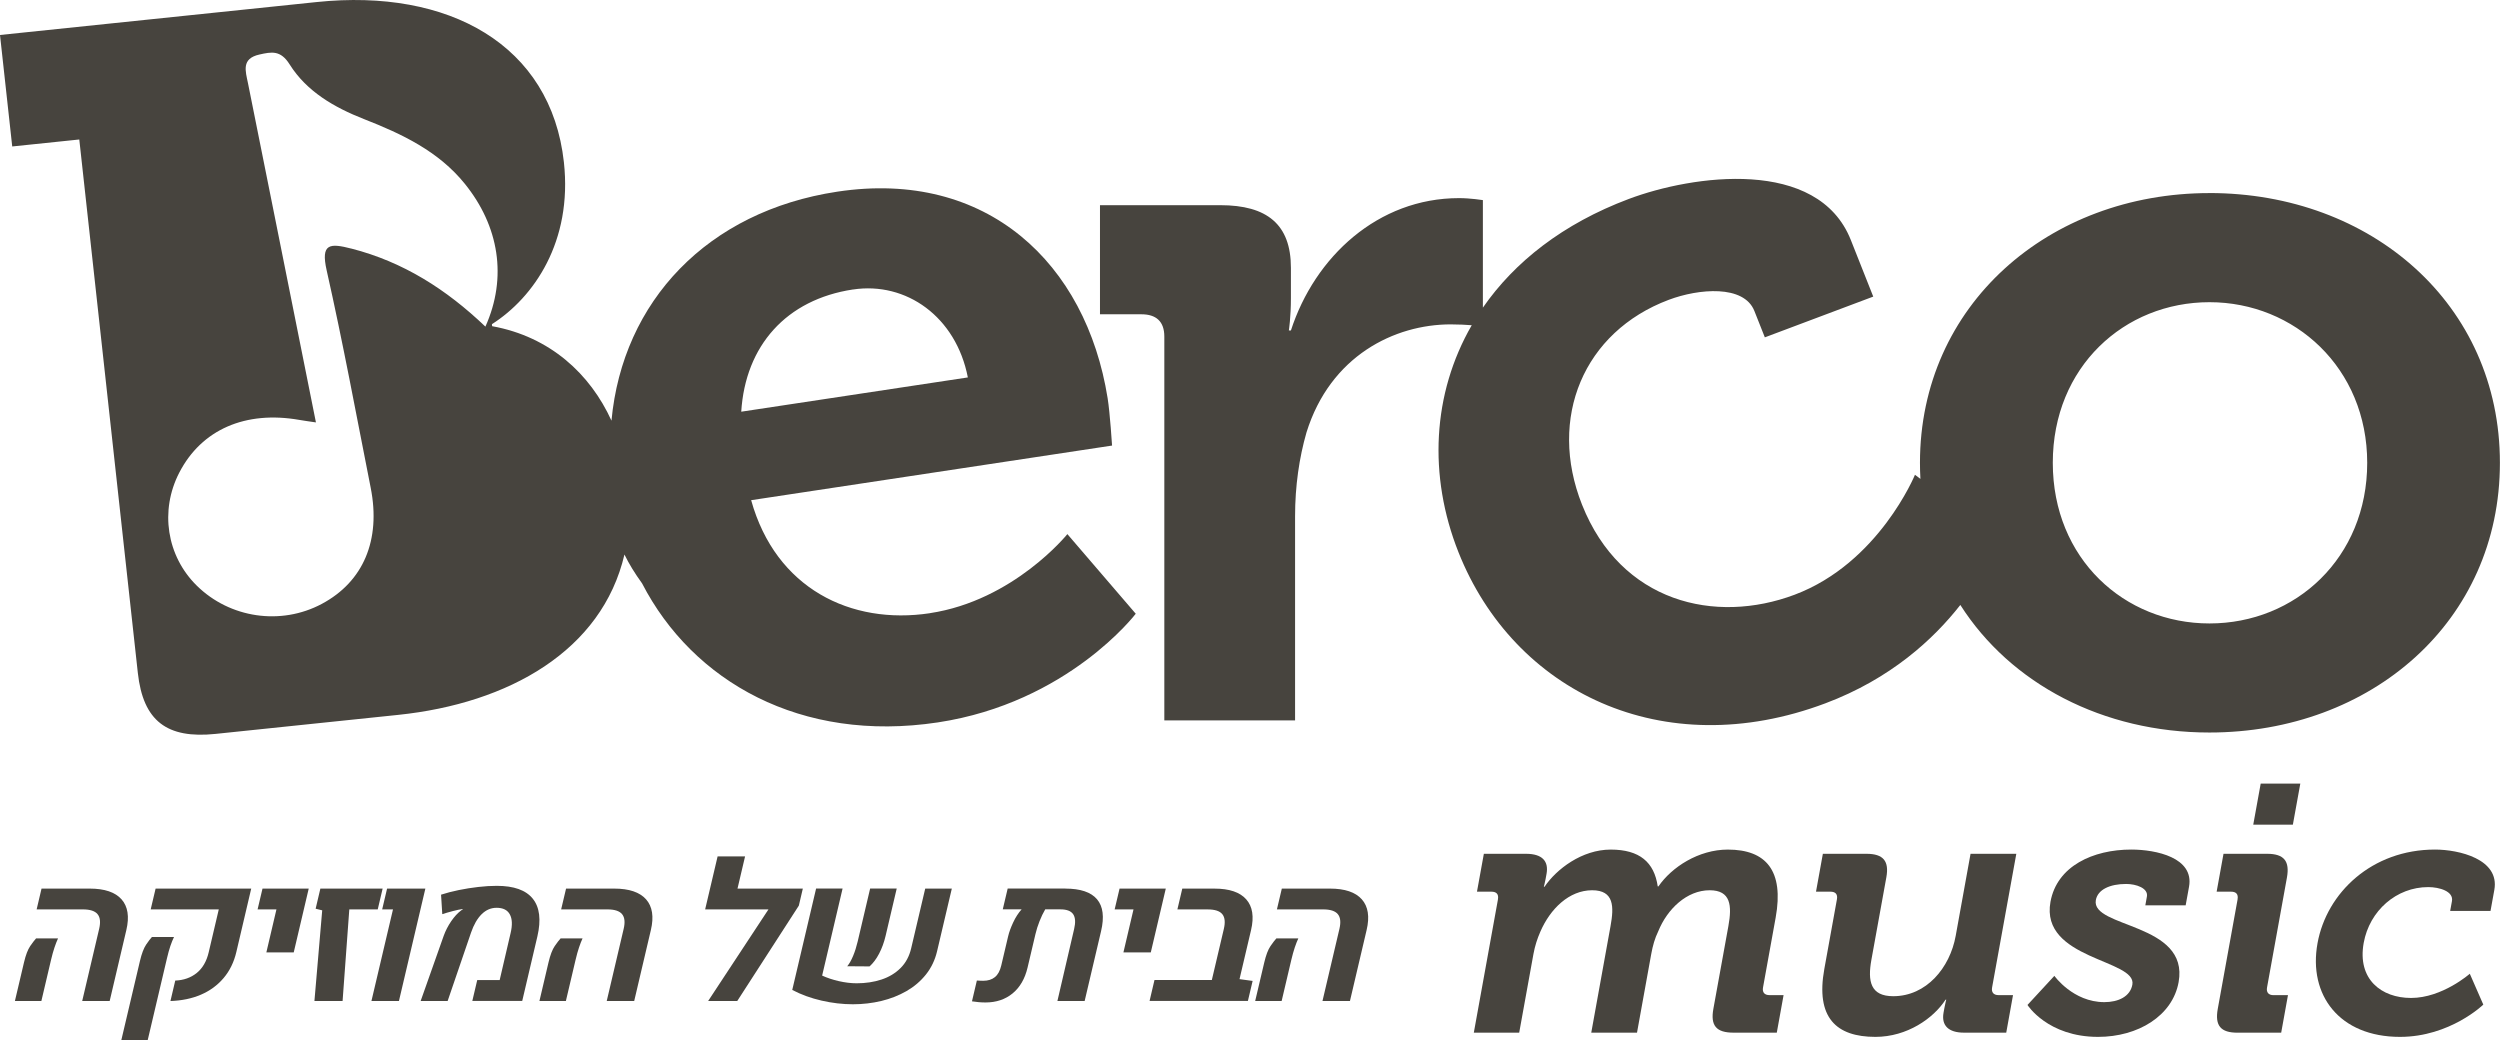 <svg width="137" height="57" viewBox="0 0 137 57" fill="none" xmlns="http://www.w3.org/2000/svg">
<g clip-path="url(#clip0_228_13448)">
<path d="M82.086 49.286C82.139 48.998 82.004 48.864 81.728 48.864H80.938L81.315 46.788H83.626C84.513 46.788 84.875 47.191 84.751 47.883L84.698 48.172C84.66 48.384 84.602 48.594 84.602 48.594H84.641C85.289 47.633 86.688 46.557 88.268 46.557C89.849 46.557 90.651 47.249 90.844 48.575H90.883C91.607 47.518 93.085 46.557 94.684 46.557C96.777 46.557 97.773 47.709 97.306 50.286L96.614 54.111C96.564 54.38 96.695 54.533 96.971 54.533H97.74L97.368 56.59H94.999C94.051 56.59 93.726 56.206 93.893 55.283L94.716 50.747C94.917 49.632 94.853 48.786 93.689 48.786C92.444 48.786 91.371 49.804 90.872 51.035C90.684 51.42 90.571 51.823 90.487 52.285L89.708 56.59H87.201L88.258 50.747C88.45 49.69 88.457 48.786 87.251 48.786C85.987 48.786 84.954 49.804 84.412 51.054C84.243 51.439 84.112 51.842 84.032 52.285L83.252 56.59H80.765L82.088 49.286H82.086Z" fill="#47443E"/>
<path d="M100.663 49.286C100.715 48.997 100.581 48.864 100.306 48.864H99.517L99.893 46.788H102.283C103.211 46.788 103.532 47.191 103.372 48.076L102.553 52.593C102.337 53.784 102.507 54.592 103.75 54.592C105.566 54.592 106.855 53.036 107.172 51.285L107.986 46.788H110.494L109.167 54.111C109.118 54.38 109.249 54.533 109.524 54.533H110.313L109.942 56.59H107.631C106.763 56.59 106.382 56.187 106.506 55.495L106.555 55.225C106.596 54.994 106.655 54.783 106.655 54.783H106.616C105.957 55.802 104.51 56.821 102.772 56.821C100.62 56.821 99.489 55.764 99.974 53.092L100.663 49.286Z" fill="#47443E"/>
<path d="M112.579 53.476C112.579 53.476 113.601 54.917 115.318 54.917C116.088 54.917 116.737 54.609 116.854 53.956C117.105 52.572 111.791 52.591 112.366 49.42C112.721 47.459 114.701 46.556 116.794 46.556C118.156 46.556 120.248 46.998 119.959 48.594L119.774 49.613H117.564L117.65 49.133C117.734 48.672 117.066 48.441 116.512 48.441C115.623 48.441 114.956 48.748 114.852 49.324C114.573 50.863 119.979 50.555 119.388 53.822C119.054 55.667 117.167 56.821 114.975 56.821C112.21 56.821 111.106 55.072 111.106 55.072L112.58 53.476H112.579Z" fill="#47443E"/>
<path d="M122.618 49.286C122.67 48.997 122.536 48.864 122.261 48.864H121.472L121.848 46.788H124.238C125.166 46.788 125.487 47.191 125.323 48.095L124.234 54.112C124.185 54.382 124.316 54.535 124.591 54.535H125.381L125.009 56.592H122.62C121.691 56.592 121.367 56.207 121.534 55.284L122.62 49.286H122.618ZM123.886 42.942H126.057L125.649 45.192H123.478L123.886 42.942Z" fill="#47443E"/>
<path d="M133.437 46.556C134.741 46.556 136.996 47.076 136.689 48.768L136.48 49.92H134.269L134.367 49.381C134.464 48.843 133.678 48.613 133.065 48.613C131.328 48.613 129.851 49.901 129.531 51.669C129.169 53.669 130.506 54.688 132.124 54.688C133.841 54.688 135.345 53.361 135.345 53.361L136.085 55.053C136.085 55.053 134.264 56.821 131.519 56.821C128.202 56.821 126.484 54.533 127 51.688C127.501 48.921 129.982 46.556 133.437 46.556Z" fill="#47443E"/>
<path d="M0.817 54.854L1.314 52.745C1.41 52.335 1.525 52.035 1.657 51.842C1.792 51.649 1.898 51.511 1.978 51.424H3.18C3.115 51.565 3.051 51.731 2.987 51.92C2.923 52.11 2.859 52.336 2.797 52.601L2.267 54.856H0.817V54.854ZM4.505 54.854L5.434 50.901C5.519 50.536 5.49 50.269 5.345 50.095C5.201 49.921 4.934 49.835 4.546 49.835H2.008L2.276 48.695H4.915C5.73 48.695 6.312 48.891 6.66 49.283C7.008 49.675 7.096 50.237 6.924 50.965L6.01 54.856H4.505V54.854Z" fill="#47443E"/>
<path d="M6.648 57L7.669 52.662C7.764 52.26 7.877 51.96 8.009 51.764C8.142 51.568 8.248 51.429 8.327 51.346H9.536C9.467 51.488 9.401 51.652 9.337 51.839C9.274 52.027 9.211 52.252 9.149 52.517L8.094 57H6.648ZM9.341 54.854L9.604 53.735C10.068 53.717 10.459 53.578 10.78 53.32C11.101 53.06 11.319 52.684 11.435 52.193L11.989 49.835H8.258L8.527 48.695H13.767L12.952 52.167C12.821 52.729 12.586 53.205 12.252 53.599C11.918 53.993 11.504 54.296 11.011 54.508C10.518 54.72 9.961 54.835 9.342 54.856L9.341 54.854Z" fill="#47443E"/>
<path d="M14.596 52.193L15.149 49.835H14.116L14.385 48.695H16.918L16.096 52.193H14.596Z" fill="#47443E"/>
<path d="M17.231 54.854L17.657 49.886L17.297 49.798L17.556 48.695H20.968L20.7 49.835H19.142L18.774 54.854H17.231Z" fill="#47443E"/>
<path d="M20.355 54.854L21.536 49.835H20.943L21.212 48.695H23.31L21.862 54.854H20.357H20.355Z" fill="#47443E"/>
<path d="M23.052 54.854L24.314 51.284C24.416 51.002 24.553 50.736 24.725 50.484C24.897 50.233 25.078 50.037 25.266 49.895C25.279 49.886 25.295 49.875 25.313 49.862C25.331 49.849 25.348 49.84 25.359 49.833V49.813C25.209 49.833 25.025 49.872 24.807 49.929C24.59 49.986 24.399 50.042 24.237 50.096L24.17 49.028C24.465 48.932 24.788 48.848 25.138 48.776C25.489 48.705 25.846 48.647 26.206 48.606C26.566 48.564 26.907 48.544 27.224 48.544C28.161 48.544 28.818 48.778 29.196 49.248C29.574 49.717 29.66 50.407 29.448 51.319L28.618 54.852H25.883L26.152 53.708H27.382L27.981 51.134C28.086 50.691 28.071 50.348 27.938 50.108C27.806 49.867 27.565 49.747 27.215 49.747C26.904 49.747 26.63 49.865 26.392 50.101C26.155 50.337 25.963 50.672 25.814 51.104L24.531 54.854H23.047H23.052Z" fill="#47443E"/>
<path d="M29.561 54.854L30.057 52.745C30.154 52.335 30.268 52.035 30.401 51.842C30.535 51.649 30.642 51.511 30.722 51.424H31.924C31.858 51.565 31.795 51.731 31.731 51.92C31.667 52.11 31.603 52.336 31.541 52.601L31.01 54.856H29.558L29.561 54.854ZM33.249 54.854L34.177 50.901C34.263 50.536 34.233 50.269 34.089 50.095C33.945 49.921 33.678 49.835 33.29 49.835H30.751L31.02 48.695H33.658C34.474 48.695 35.055 48.891 35.404 49.283C35.751 49.675 35.84 50.237 35.668 50.965L34.754 54.856H33.249V54.854Z" fill="#47443E"/>
<path d="M38.642 49.835L39.325 46.93H40.83L40.415 48.695H43.473L43.204 49.835H38.642ZM43.777 49.627L40.402 54.854H38.807L42.862 48.695H43.995L43.776 49.629L43.777 49.627Z" fill="#47443E"/>
<path d="M46.173 48.694L45.053 53.462C45.329 53.589 45.637 53.691 45.975 53.768C46.312 53.844 46.635 53.884 46.946 53.884C47.437 53.884 47.889 53.816 48.302 53.68C48.714 53.545 49.065 53.334 49.35 53.05C49.635 52.767 49.831 52.403 49.934 51.96L50.702 48.694H52.16L51.354 52.119C51.24 52.607 51.035 53.034 50.743 53.401C50.45 53.768 50.095 54.071 49.676 54.312C49.256 54.552 48.796 54.733 48.295 54.854C47.794 54.973 47.275 55.034 46.738 55.034C46.173 55.034 45.601 54.967 45.023 54.834C44.445 54.702 43.91 54.508 43.415 54.249L44.722 48.693H46.174L46.173 48.694ZM46.428 52.95C46.54 52.819 46.646 52.633 46.748 52.39C46.849 52.148 46.933 51.883 47 51.598L47.683 48.693H49.14L48.529 51.293C48.447 51.641 48.33 51.963 48.176 52.258C48.022 52.553 47.846 52.787 47.65 52.959L46.428 52.95Z" fill="#47443E"/>
<path d="M58.376 48.695C59.207 48.695 59.786 48.889 60.117 49.28C60.448 49.67 60.522 50.254 60.338 51.03L59.439 54.854H57.946L58.861 50.917C58.948 50.549 58.93 50.276 58.81 50.099C58.689 49.922 58.458 49.833 58.114 49.833H57.278C57.164 50.026 57.061 50.243 56.966 50.483C56.871 50.724 56.796 50.959 56.744 51.185L56.311 53.022C56.167 53.634 55.894 54.106 55.491 54.438C55.088 54.769 54.593 54.935 54.007 54.935C53.87 54.935 53.743 54.929 53.627 54.918C53.511 54.905 53.39 54.891 53.264 54.873L53.532 53.733C53.588 53.736 53.645 53.739 53.704 53.742C53.763 53.746 53.821 53.747 53.878 53.747C54.143 53.747 54.358 53.68 54.521 53.546C54.685 53.412 54.801 53.2 54.868 52.912L55.245 51.313C55.299 51.081 55.393 50.826 55.524 50.546C55.655 50.265 55.809 50.028 55.985 49.831H54.952L55.221 48.691H58.378L58.376 48.695Z" fill="#47443E"/>
<path d="M61.563 52.193L62.116 49.835H61.083L61.352 48.695H63.885L63.063 52.193H61.563Z" fill="#47443E"/>
<path d="M62.996 54.854L63.266 53.703H66.409L67.925 53.657L68.644 53.754L68.385 54.852H62.996V54.854ZM66.217 54.519L67.067 50.903C67.152 50.538 67.124 50.27 66.982 50.096C66.84 49.922 66.573 49.836 66.184 49.836H64.521L64.789 48.696H66.56C67.368 48.696 67.947 48.892 68.294 49.285C68.641 49.677 68.729 50.238 68.558 50.967L67.722 54.521H66.217V54.519Z" fill="#47443E"/>
<path d="M68.784 54.854L69.281 52.745C69.377 52.335 69.492 52.035 69.625 51.842C69.759 51.649 69.865 51.511 69.946 51.424H71.148C71.082 51.565 71.018 51.731 70.954 51.92C70.891 52.11 70.827 52.336 70.764 52.601L70.234 54.856H68.781L68.784 54.854ZM72.472 54.854L73.401 50.901C73.486 50.536 73.457 50.269 73.312 50.095C73.168 49.921 72.901 49.835 72.513 49.835H69.975L70.244 48.695H72.882C73.697 48.695 74.279 48.891 74.627 49.283C74.976 49.675 75.063 50.237 74.891 50.965L73.977 54.856H72.472V54.854Z" fill="#47443E"/>
<path d="M50.956 33.604C46.63 34.259 42.511 32.249 41.163 27.41L60.941 24.417C60.941 24.417 60.829 22.641 60.698 21.82C59.519 14.434 54.091 9.261 45.886 10.503C38.767 11.58 34.118 16.51 33.509 23.052C32.345 20.498 30.15 18.451 26.968 17.875L26.957 17.765C29.254 16.301 31.378 13.24 30.902 8.892C30.196 2.451 24.595 -0.642 17.357 0.112L0 1.917L0.67 8.026L4.345 7.644L7.553 36.874C7.843 39.516 9.151 40.493 11.809 40.218L21.816 39.176C27.889 38.545 32.99 35.653 34.22 30.388C34.469 30.898 34.776 31.402 35.186 31.97C37.965 37.349 43.888 40.723 51.393 39.588C58.529 38.508 62.239 33.633 62.239 33.633L58.492 29.269C58.492 29.269 55.563 32.906 50.955 33.602L50.956 33.604ZM19.265 13.626C18.071 13.318 17.567 13.333 17.902 14.82C18.793 18.773 19.53 22.759 20.315 26.734C20.88 29.599 19.912 31.876 17.637 33.092C15.399 34.289 12.598 33.881 10.782 32.092C9.13 30.463 8.747 27.98 9.827 25.895C11.047 23.54 13.447 22.491 16.411 23.012C16.646 23.054 16.882 23.084 17.313 23.148C16.591 19.543 15.892 16.053 15.194 12.562C14.66 9.894 14.129 7.224 13.589 4.557C13.455 3.895 13.212 3.213 14.216 2.988C14.881 2.84 15.374 2.736 15.872 3.529C16.799 5.005 18.305 5.884 19.954 6.529C22.036 7.344 24.034 8.29 25.475 10.075C27.342 12.387 27.813 15.197 26.6 17.899C24.456 15.852 22.101 14.355 19.263 13.624L19.265 13.626ZM46.744 15.865C49.666 15.423 52.392 17.363 53.038 20.683L40.62 22.561C40.847 18.94 43.091 16.416 46.744 15.863V15.865Z" fill="#47443E"/>
<path d="M121.079 10.581C112.266 10.581 105.214 16.726 105.214 25.362C105.214 25.659 105.222 25.952 105.239 26.242L104.94 26.018C104.94 26.018 102.959 30.857 98.344 32.591C93.995 34.226 88.825 33.023 86.694 27.654C84.811 22.902 86.781 18.186 91.448 16.43C93.092 15.812 95.567 15.595 96.14 17.041L96.713 18.487L102.654 16.254L101.426 13.154C99.625 8.608 92.758 9.587 89.257 10.903C85.649 12.258 82.991 14.359 81.262 16.859V10.966C81.262 10.966 80.579 10.857 79.954 10.857C75.519 10.857 72.05 14.068 70.742 18.11H70.629C70.629 18.11 70.742 17.39 70.742 16.338V14.677C70.742 12.296 69.434 11.244 66.876 11.244H60.279V17.223H62.554C63.35 17.223 63.805 17.61 63.805 18.441V39.478H70.97V28.294C70.97 26.633 71.197 25.083 71.595 23.699C72.904 19.492 76.428 17.776 79.498 17.776C79.952 17.776 80.35 17.799 80.651 17.823C78.486 21.577 78.264 26.072 79.922 30.256C82.954 37.899 91.119 41.892 100.031 38.542C103.611 37.196 105.959 35.028 107.426 33.151C110.182 37.474 115.243 40.142 121.074 40.142C129.945 40.142 136.995 34.053 136.995 25.361C136.995 16.668 129.944 10.579 121.074 10.579L121.079 10.581ZM121.079 34.165C116.417 34.165 112.493 30.622 112.493 25.362C112.493 20.102 116.417 16.56 121.079 16.56C125.742 16.56 129.723 20.158 129.723 25.362C129.723 30.567 125.799 34.165 121.079 34.165Z" fill="#47443E"/>
</g>
<defs>
<clipPath id="clip0_228_13448">
<rect width="137" height="57" fill="white"/>
</clipPath>
</defs>
</svg>

